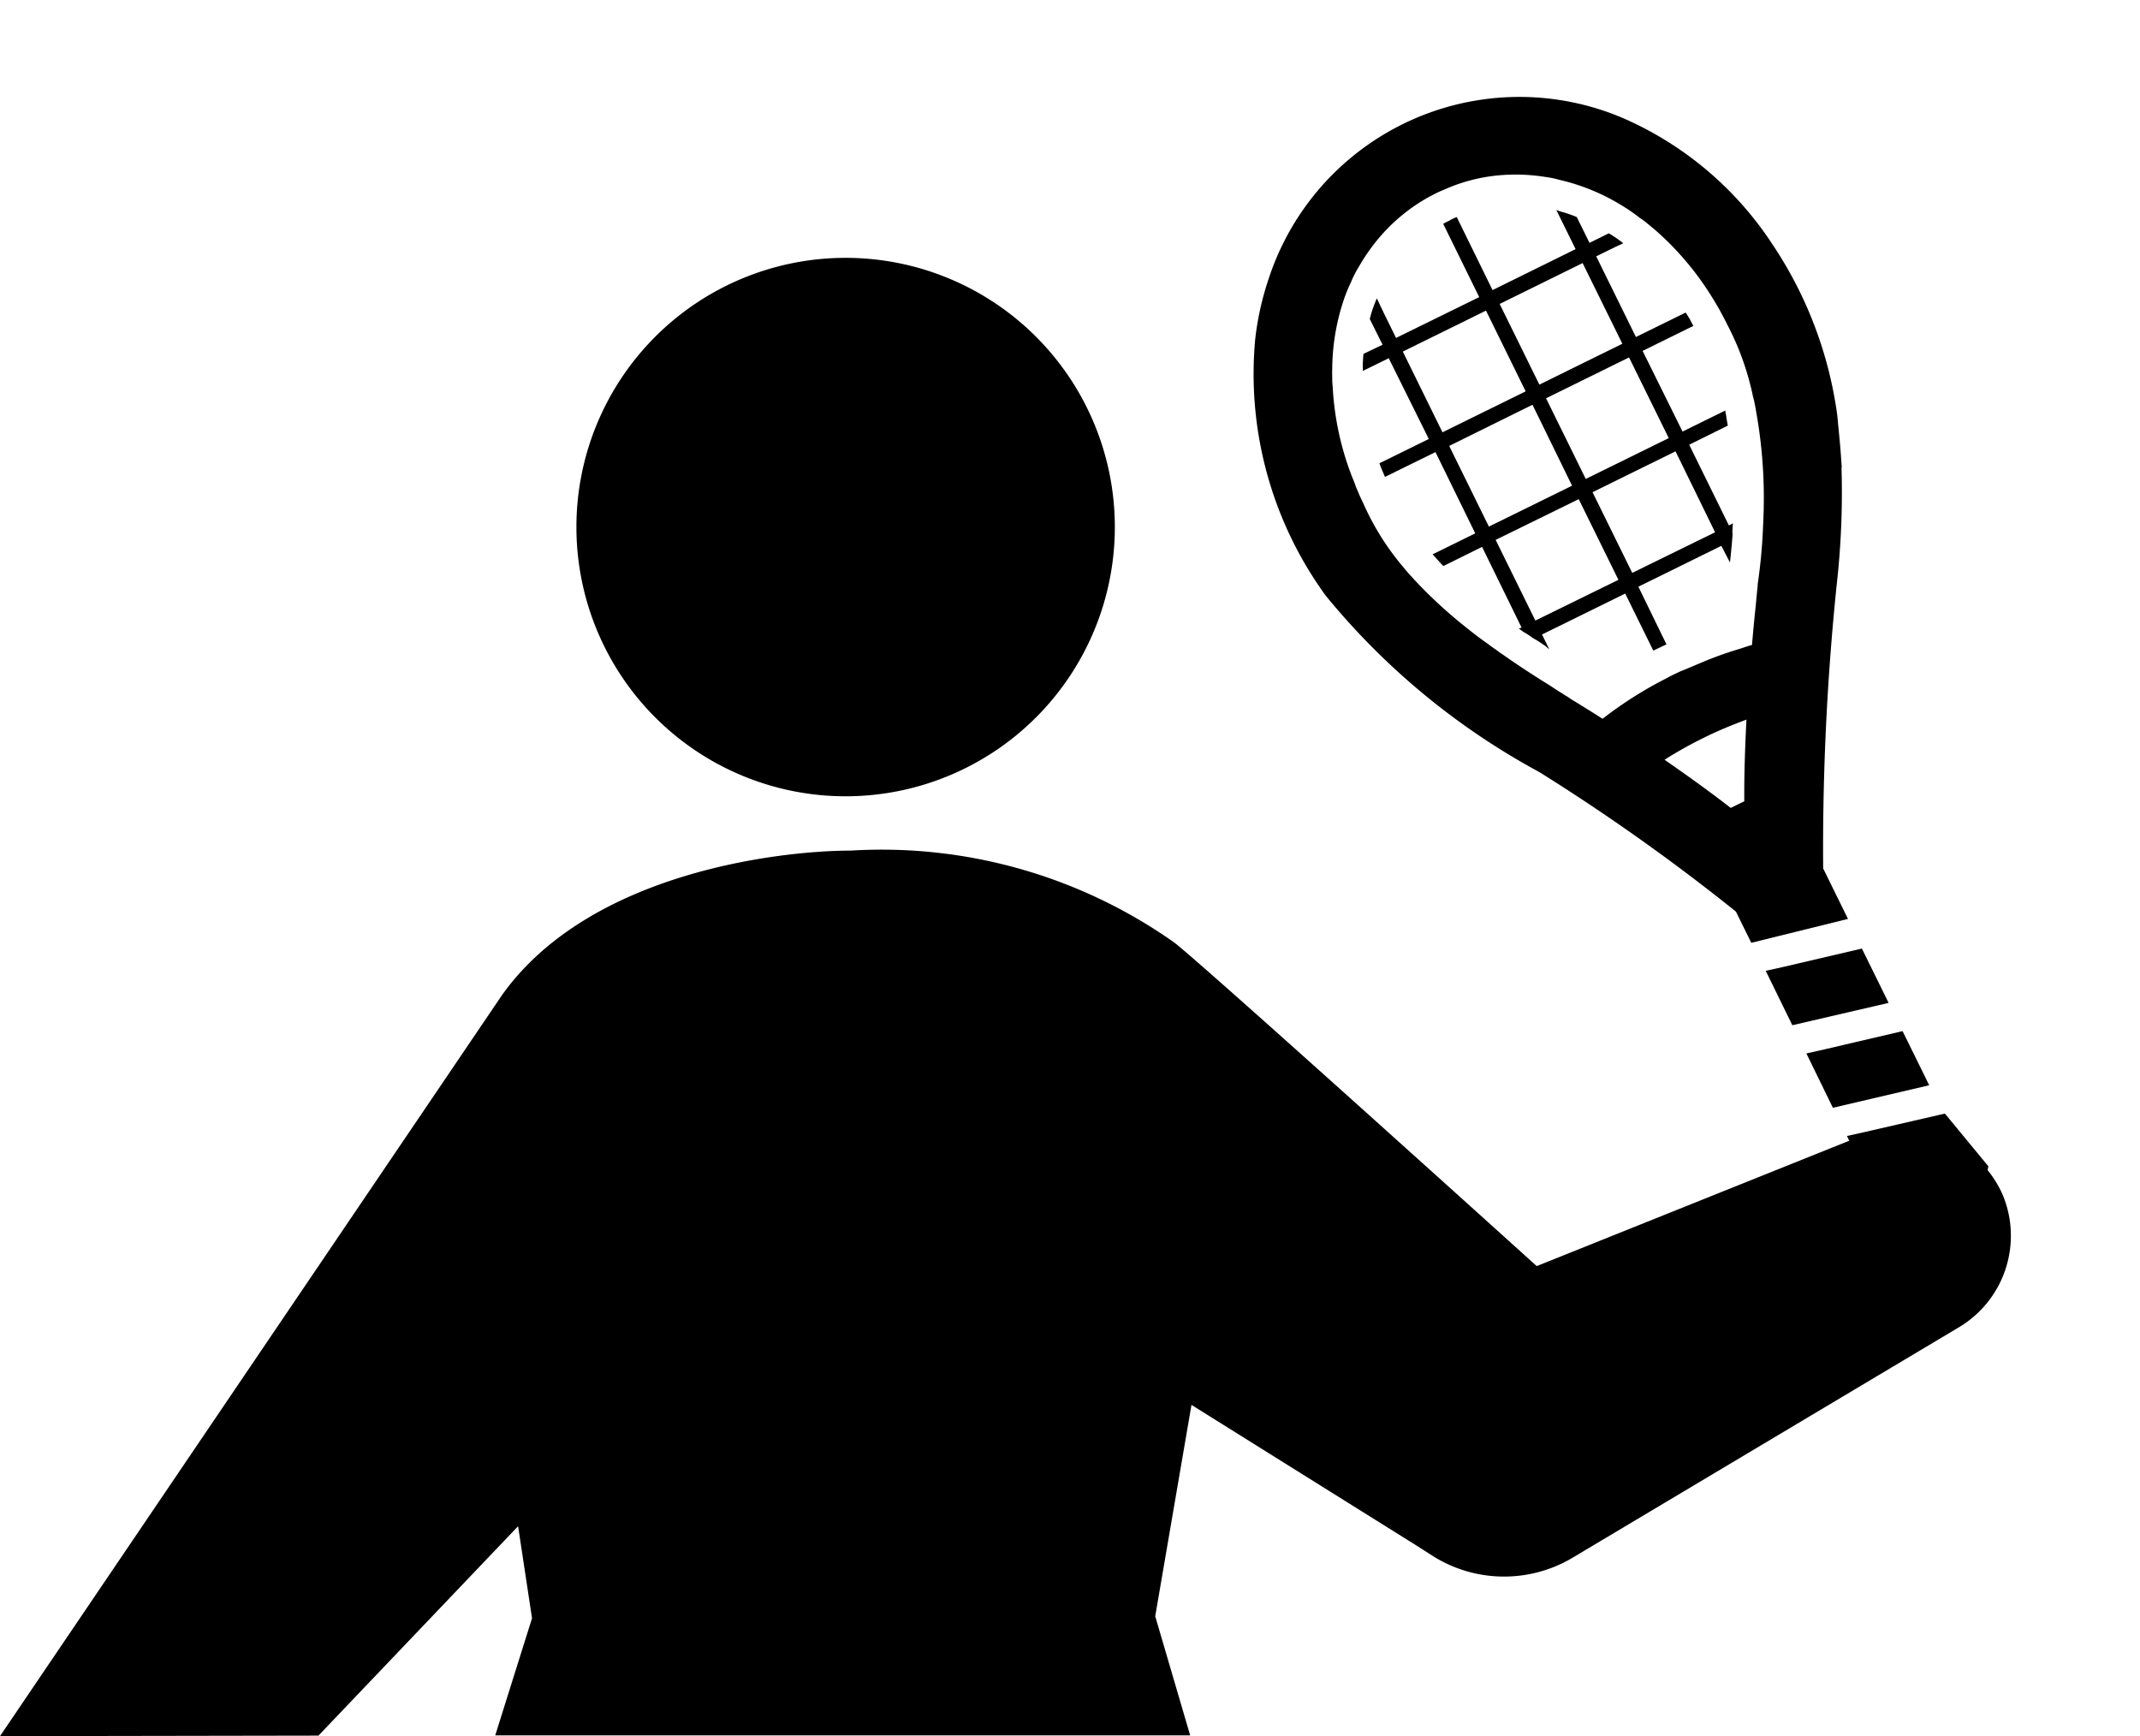 <svg id="グループ_9" data-name="グループ 9" xmlns="http://www.w3.org/2000/svg" width="35.771" height="29.02" viewBox="0 0 35.771 29.02">
  <g id="ico_nav03" transform="translate(0 4.307)">
    <path id="パス_91" data-name="パス 91" d="M33.625,5.323a4.5,4.5,0,1,1-4.5-4.5,4.5,4.5,0,0,1,4.5,4.5Z" transform="translate(-14.99 -0.82)"/>
    <path id="パス_92" data-name="パス 92" d="M19.613,26.243l3.337-3.5.233,1.538-.615,1.958H34.184L33.6,24.248l.606-3.533,3.729,2.331.336.214a2.237,2.237,0,0,0,2.321,0l6.423-3.831a1.781,1.781,0,0,0,.746-2.237,1.864,1.864,0,0,0-2.461-.932l-5.323,2.135s-5.705-5.155-6.069-5.416a8.483,8.483,0,0,0-5.4-1.529c-1.119,0-4.344.336-5.826,2.414L14.29,26.252Z" transform="translate(-14.29 -1.539)"/>
  </g>
  <g id="テニスラケットの無料アイコン素材_2" data-name="テニスラケットの無料アイコン素材 2" transform="translate(16.804 12.107) rotate(-60)">
    <path id="パス_99" data-name="パス 99" d="M2.767,7.319c.074-.033.147-.065.221-.1.036-.015.074-.033.109-.05s.078-.036.116-.057L3.226,7.1l.086-.044c.014-.006.029-.014.043-.019l0,0,.006,0-.066-.044.836-1.249.6.4c.033-.03.066-.057.1-.084s.057-.046.084-.07l.013-.009h0l0,0-.662-.443L5.1,4.286l.727.486.058.04h0l0,0L5.956,4.7c.021-.038.042-.076.058-.112l-.769-.515.836-1.249.285.191.126.088v0l.005,0c.006-.048.013-.093.016-.14s.006-.1.007-.149l-.3-.2.267-.4c-.007-.061-.019-.123-.031-.183-.007-.033-.016-.065-.024-.1s-.01-.046-.012-.067l0,0,0-.007-.407.608-1.287-.86L5.484.477c-.031-.025-.066-.049-.1-.071,0,0,0,0-.006,0C5.344.38,5.309.359,5.273.337L4.513,1.471,3.227.608,3.473.241,3.635.006h0l0-.006c-.058.006-.114.015-.171.026L3.436.031Q3.358.047,3.281.07l-.265.4-.292-.2c-.045.019-.09.044-.134.065-.028.014-.054.031-.081.047S2.483.4,2.472.4l0,0-.005,0,.405.272L2.038,1.927l-.763-.511c-.028.029-.055.063-.082.1s-.048.061-.07.094l0,0h0l0,0,.781.523L1.06,3.388l-.508-.34L.4,2.946v0l0,0c-.012.041-.027.083-.04.124S.333,3.151.321,3.2l.6.4L.084,4.845.059,4.828l-.01-.01a.021.021,0,0,0,0,0l-.005,0c0,.034-.007.069-.008.1,0,.016,0,.029,0,.045,0,.05-.007.1-.01.144,0,.021,0,.044,0,.065v0c0,.053-.006.107-.009.161A.774.774,0,0,1,0,5.419l.005-.008s0,.007,0,.011L.154,5.2l1.288.862-.591.883h0l0,0,.1.07h0c.034.023.067.045.1.069h0l0,0,.6-.889,1.285.86ZM4.892,4.144,4.056,5.393l-1.285-.86.836-1.249ZM3.537,2.931,2.249,2.069,3.086.82l1.288.862ZM3.4,3.142,2.559,4.391,1.272,3.529,2.108,2.28Zm-.764,1.6,1.285.86L3.08,6.851,1.8,5.991ZM5.87,2.683,5.034,3.933l-1.285-.86.836-1.249ZM2.42,4.6,1.584,5.849.3,4.987l.836-1.249Z" transform="translate(5.632 1.819)"/>
    <path id="パス_100" data-name="パス 100" d="M8.052,9.677c.047-.034.094-.067.14-.1.063-.047.129-.089.191-.138a6.754,6.754,0,0,0,1.906-2.348,5.708,5.708,0,0,0,.589-3.1l-.005-.053A4.41,4.41,0,0,0,5.577.089,4.869,4.869,0,0,0,4.589.4a6.3,6.3,0,0,0-3.12,3.162A11.949,11.949,0,0,0,.7,8.132a34.227,34.227,0,0,1-.377,4.01L0,12.625l1.154,1.2.523-.781A42.936,42.936,0,0,1,6.052,10.8,13.708,13.708,0,0,0,7.63,9.961l.008,0C7.779,9.867,7.916,9.774,8.052,9.677ZM5.02,9.824c-.061.03-.125.058-.19.087L4.8,9.924c-.164.074-.323.147-.483.222-.051-.052-.109-.1-.162-.149s-.089-.083-.135-.124q-.176-.157-.365-.3l-.116-.088c-.068-.05-.132-.1-.2-.153-.033-.024-.066-.046-.1-.07l0,0c-.036-.024-.072-.048-.106-.067A6.6,6.6,0,0,0,2,8.6c.008-.18.014-.362.019-.542,0-.039,0-.078.005-.117s0-.086.006-.128c0-.081.006-.164.011-.245.01-.317.026-.639.056-.96,0-.047.01-.095.013-.142s.009-.1.015-.145c.012-.134.027-.267.048-.4a7.894,7.894,0,0,1,.264-1.2c.013-.041.027-.083.04-.124s.027-.083.043-.122a4.379,4.379,0,0,1,.6-1.141c.04-.06.082-.12.128-.178.024-.036.051-.07.078-.1s.052-.065.079-.1A4.85,4.85,0,0,1,4.56,1.912a1.087,1.087,0,0,1,.114-.074c.039-.023.081-.05.123-.071h0a3.7,3.7,0,0,1,1.1-.414,2.486,2.486,0,0,1,.332-.045c.053-.008.106-.011.163-.014s.1,0,.155,0a3.221,3.221,0,0,1,.535.049,3,3,0,0,1,1.034.39l.107.069,0,0q.054.036.1.073a2.894,2.894,0,0,1,.607.586,3.141,3.141,0,0,1,.4.694c.02.048.04.1.057.144s.036.1.049.156A3.478,3.478,0,0,1,9.591,4.6a2.943,2.943,0,0,1-.03.358.947.947,0,0,1-.016.143c-.006.045-.016.091-.022.136A4.924,4.924,0,0,1,9,6.693c-.018.037-.04.073-.061.11s-.042.076-.066.111c-.039.065-.08.13-.122.192a4.6,4.6,0,0,1-.83.979.426.426,0,0,1-.037.036c0,.006-.037.033-.057.053,0,0-.007,0-.009.007-.028.026-.06.051-.091.077a8.143,8.143,0,0,1-1.334.916c-.042.024-.087.046-.129.069s-.084.045-.126.066a9.194,9.194,0,0,1-.884.408s-.012,0-.016.009Zm-3.1.013a6.837,6.837,0,0,1,.659.392c.179.12.352.249.52.386.03.026.062.049.091.075-.438.224-.842.44-1.2.651L1.781,11.2C1.838,10.782,1.885,10.326,1.925,9.837Z" transform="translate(3.072 0)"/>
    <path id="パス_101" data-name="パス 101" d="M.565,0h0l0,0L0,.84,1.128,2.047l.563-.841L.773.227Z" transform="translate(2.222 13.068)"/>
    <path id="パス_102" data-name="パス 102" d="M.565,0h0l0,0L0,.838,1.131,2.044l.561-.838L.772.225Z" transform="translate(1.366 14.347)"/>
    <path id="パス_103" data-name="パス 103" d="M1.075,0h0l0,0L.923.22,0,1.083l.031.47,1.338.9L1.818,2.3l.4-1.07-.931-1Z" transform="translate(0 15.625)"/>
  </g>
</svg>
